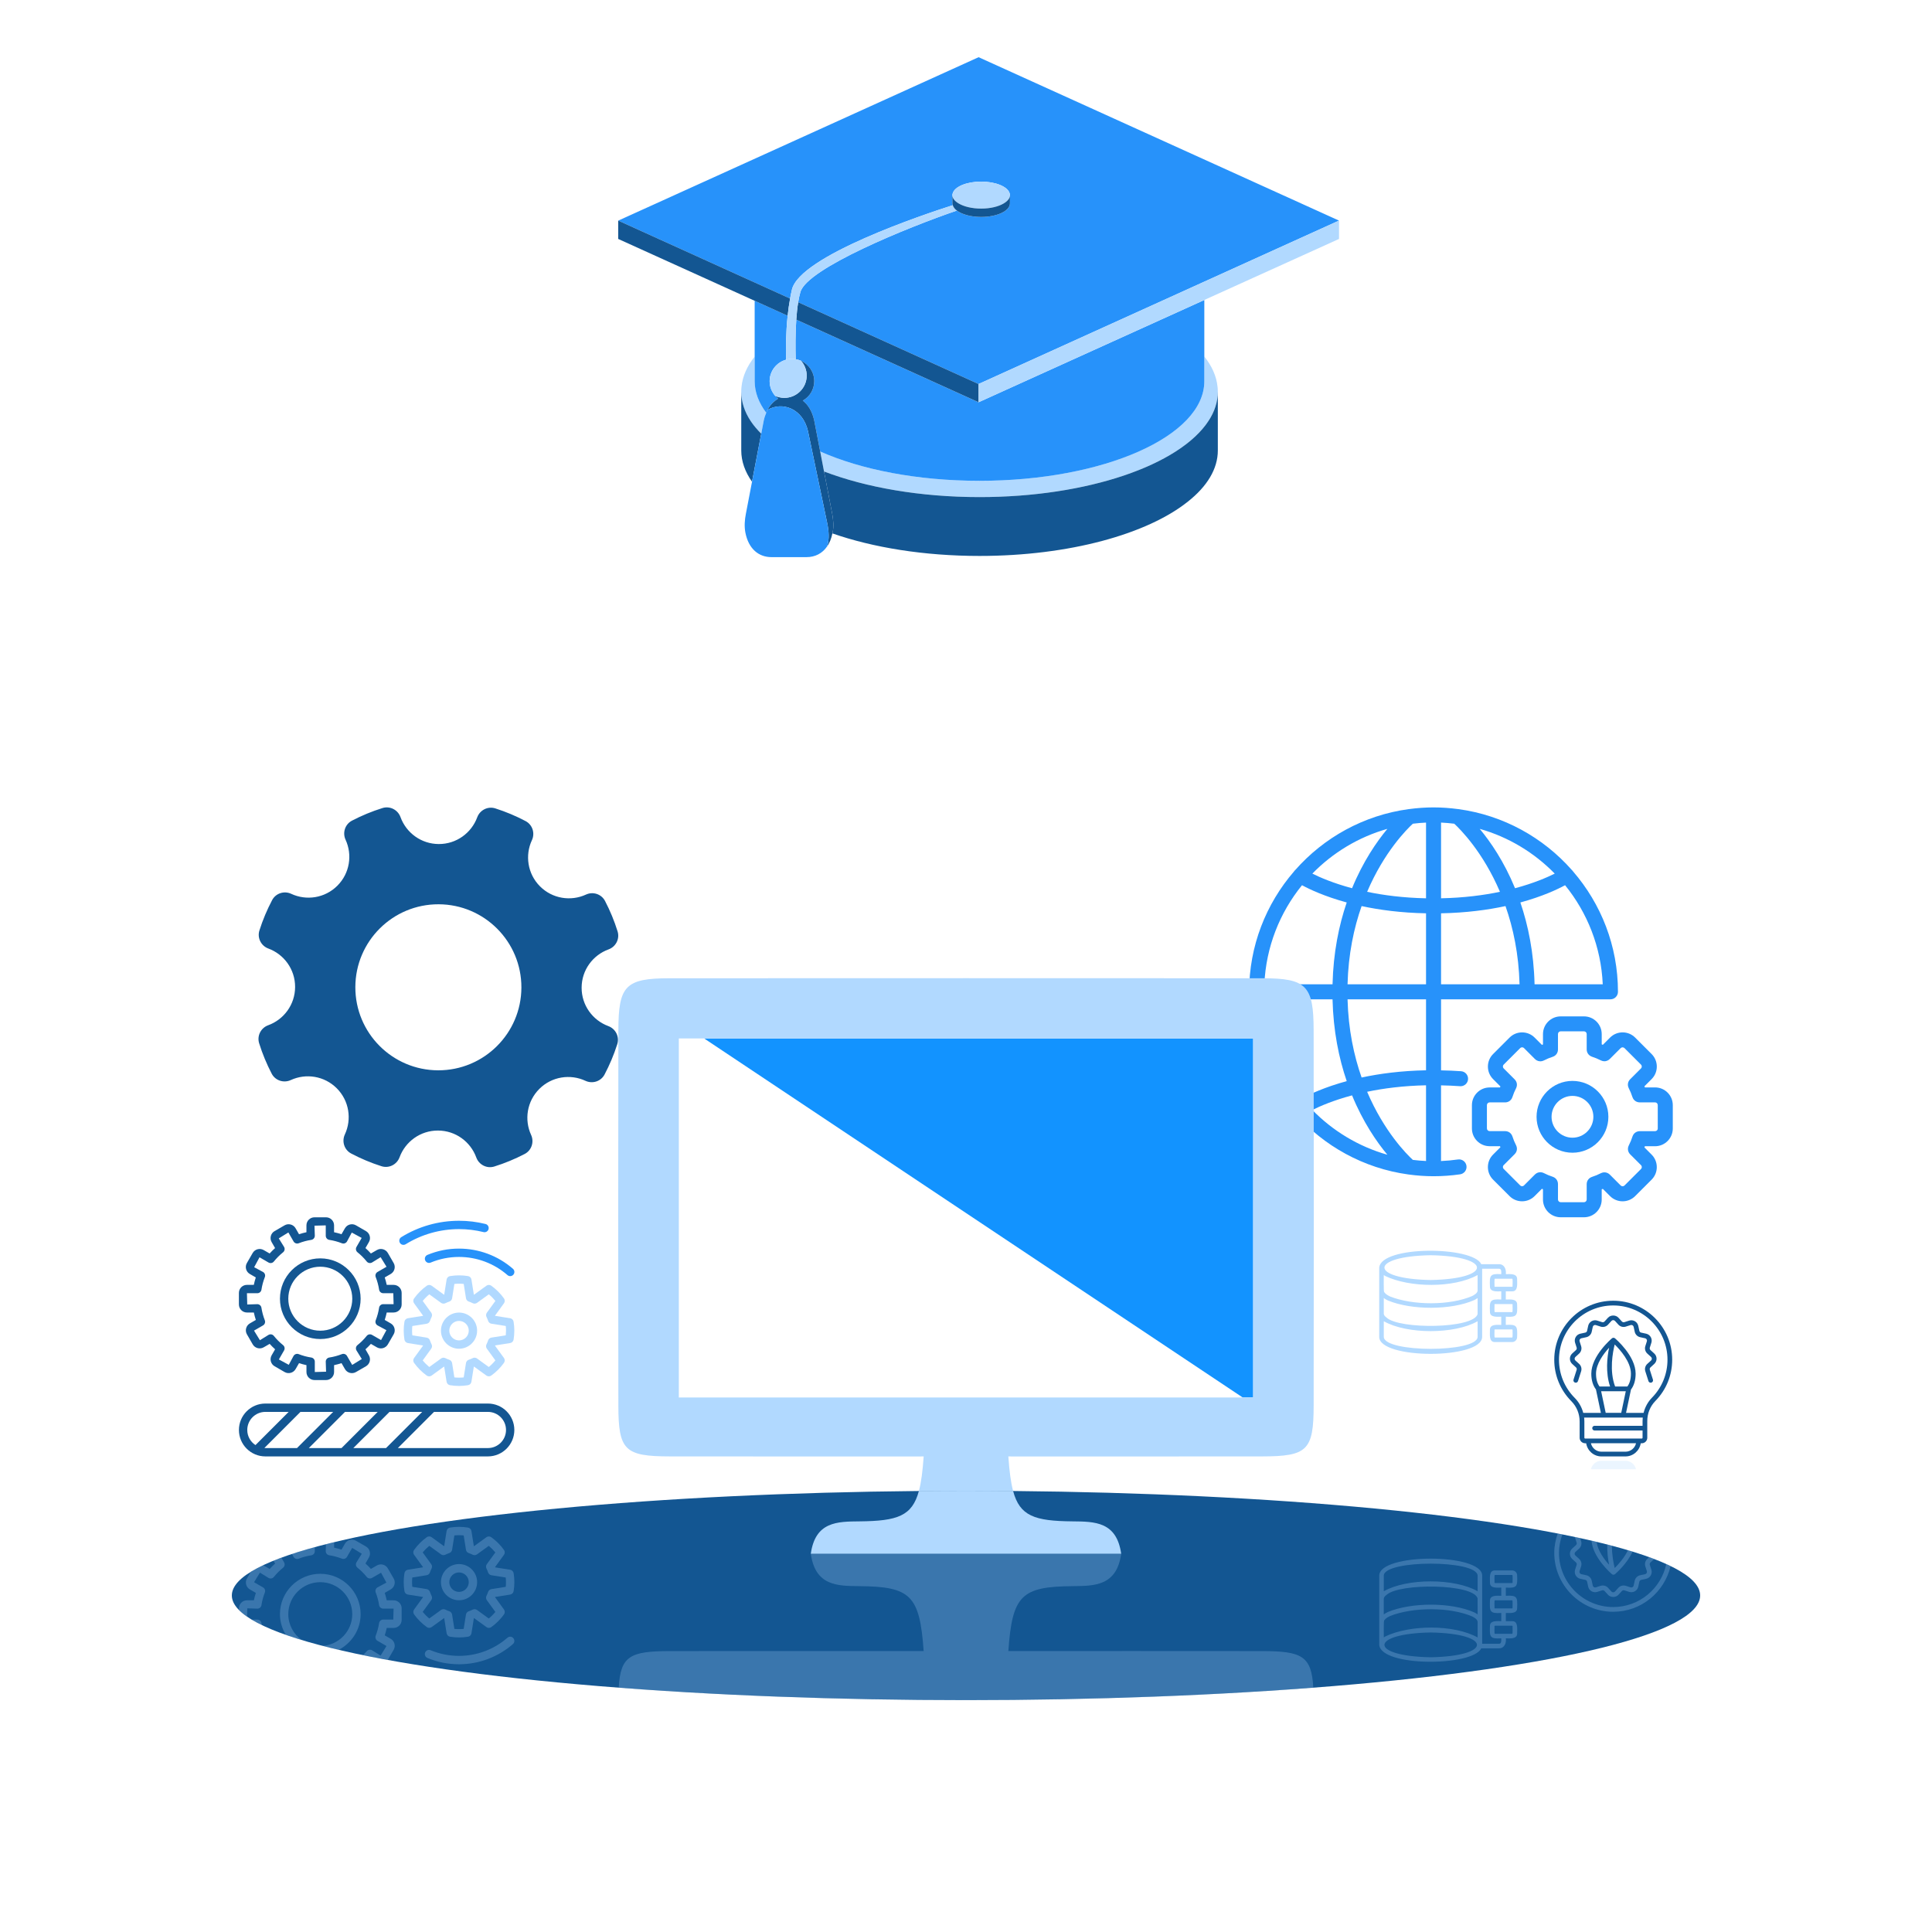 <?xml version="1.0" encoding="utf-8"?>
<!-- Generator: Adobe Illustrator 27.4.1, SVG Export Plug-In . SVG Version: 6.00 Build 0)  -->
<svg version="1.1" id="Work" xmlns="http://www.w3.org/2000/svg" xmlns:xlink="http://www.w3.org/1999/xlink" x="0px" y="0px"
	 viewBox="0 0 150 149.998" style="enable-background:new 0 0 150 149.998;" xml:space="preserve">
<style type="text/css">
	.st0{fill:#B1D9FF;}
	.st1{fill:#2792FA;}
	.st2{fill:#135692;}
	.st3{fill:none;}
	.st4{fill:#1293FF;}
	.st5{opacity:0.25;}
	.st6{opacity:0.25;fill:#B1D9FF;}
</style>
<path class="st0" d="M117.403,100.259c0.489,0.009,0.378-0.635,0.386-0.947
	c0.008-0.463-0.572-0.388-0.878-0.386c0.051-0.36-0.109-0.78-0.529-0.775
	c0-0-1.377-0-1.377-0c-0.656-1.41-7.772-1.457-7.923,0.266
	c0.001,1.598-0.001,3.784,0,5.383c0.015,1.75,7.977,1.751,7.992-0
	c-0.001-1.572,0.001-3.724,0-5.295h1.307c0.219-0.004,0.173,0.28,0.175,0.421
	c-0.894-0.058-0.909,0.119-0.878,0.947c-0.008,0.463,0.572,0.388,0.878,0.386
	v0.636c-0.894-0.058-0.909,0.119-0.878,0.947
	c-0.008,0.463,0.572,0.388,0.878,0.386v0.636
	c-0.306-0.001-0.887-0.077-0.878,0.386c0.01,0.312-0.104,0.956,0.386,0.947
	c-0,0,1.338,0,1.338,0c0.213,0,0.386-0.173,0.386-0.386
	c0.03-0.829,0.015-1.005-0.878-0.947v-0.636
	c0.894,0.058,0.909-0.119,0.878-0.947c0.008-0.463-0.572-0.388-0.878-0.386
	v-0.636H117.403z M107.554,99.071c1.902,0.912,5.308,0.949,7.167-0.078v1.217
	c-0.027,0.208-0.256,0.32-0.423,0.416c0.002-0.001,0.004-0.003,0.005-0.003
	c-0,0-0.001,0-0.001,0c0-0,0.001-0,0.001-0
	c-1.754,0.752-4.612,0.734-6.388,0.033c0.004,0.001,0.011,0.003,0.012,0.003
	h-0h0c-0.165-0.081-0.345-0.174-0.45-0.33
	c-0.076,0.013-0.029-1.285-0.041-1.336
	C107.475,99.019,107.513,99.046,107.554,99.071z M114.719,102.031
	c-0.337,1.146-6.086,1.183-7.063,0.27c-0.106-0.08-0.208-0.169-0.22-0.294
	v-1.226c0.104,0.075,0.212,0.136,0.333,0.193l-0,0
	c1.826,0.75,4.894,0.762,6.698-0.039c-0.002,0.002-0.004,0.003-0.005,0.003
	c0.1-0.051,0.177-0.098,0.26-0.157
	C114.719,100.809,114.726,102.005,114.719,102.031z M107.825,100.858l0.023-0.039
	c-0.008,0.015-0.035,0.071-0.043,0.085
	C107.806,100.902,107.825,100.86,107.825,100.858z M111.08,97.455
	c4.789,0.084,4.788,1.839-0,1.925
	C106.29,99.294,106.289,97.539,111.08,97.455z M114.722,103.799
	c-0.052,1.236-7.241,1.231-7.285-0c-0,0-0-1.219-0-1.219
	c1.793,1.023,5.491,1.024,7.285-0V103.799z M117.436,103.25
	c-0.014,0.019,0.035,0.624-0.033,0.593c-0-0-1.338-0-1.338-0
	c-0.069,0.033-0.018-0.577-0.033-0.593c0-0.018,0.015-0.033,0.033-0.033
	h1.338C117.421,103.217,117.436,103.232,117.436,103.25z M117.436,101.281
	c-0.014,0.019,0.035,0.624-0.033,0.593c-0,0-1.338,0-1.338,0
	c-0.069,0.033-0.018-0.577-0.033-0.593c0-0.018,0.015-0.033,0.033-0.033
	h1.338C117.421,101.248,117.436,101.263,117.436,101.281z M116.033,99.872
	c0.014-0.019-0.035-0.624,0.033-0.593c0,0,1.338,0,1.338,0
	c0.069-0.033,0.018,0.577,0.033,0.593c-0,0.018-0.015,0.033-0.033,0.033
	h-1.338C116.048,99.905,116.033,99.89,116.033,99.872z"/>
<g>
	<path class="st1" d="M111.883,84.267c0.497,0.01,0.991,0.029,1.472,0.065
		c0.015,0.001,0.03,0.002,0.044,0.002c0.302,0,0.558-0.233,0.58-0.539
		c0.024-0.321-0.217-0.601-0.537-0.625c-0.51-0.038-1.033-0.058-1.559-0.068
		v-5.515h13.152c0.322,0,0.583-0.261,0.583-0.583c0-3.569-1.316-6.835-3.484-9.345
		c-0.001-0.002-0.002-0.003-0.003-0.005c-0.027-0.041-0.06-0.076-0.095-0.108
		c-2.22-2.517-5.309-4.249-8.793-4.724c-0.014-0.002-0.028-0.004-0.043-0.005
		c-0.622-0.083-1.255-0.13-1.9-0.13c-0.644,0-1.277,0.047-1.899,0.13
		c-0.014,0.001-0.028,0.003-0.043,0.005c-3.483,0.475-6.57,2.205-8.791,4.721
		c-0.036,0.032-0.07,0.068-0.098,0.11c-0.002,0.003-0.003,0.006-0.005,0.009
		c-2.167,2.51-3.482,5.775-3.482,9.343c0,3.569,1.316,6.835,3.485,9.345
		c0.001,0.001,0.001,0.003,0.002,0.005c0.029,0.044,0.064,0.082,0.101,0.115
		c2.215,2.507,5.291,4.234,8.761,4.713c0.015,0.003,0.03,0.004,0.045,0.006
		c0.629,0.085,1.271,0.133,1.923,0.133c0.691,0,1.386-0.05,2.064-0.148
		c0.318-0.046,0.54-0.342,0.493-0.66c-0.046-0.319-0.345-0.54-0.66-0.493
		c-0.435,0.063-0.878,0.103-1.322,0.122c0.003-0.023,0.007-0.046,0.007-0.069
		V84.267z M109.692,90.053c-0.469-0.432-2.229-2.191-3.548-5.288
		c1.281-0.267,2.808-0.466,4.573-0.503v5.809c0,0.023,0.004,0.046,0.007,0.068
		C110.376,90.125,110.033,90.095,109.692,90.053z M110.717,83.097
		c-1.946,0.038-3.614,0.262-5.002,0.561c-0.595-1.692-1.029-3.715-1.092-6.072h6.094
		V83.097z M98.163,77.586h5.294c0.06,2.463,0.495,4.578,1.102,6.353
		c-1.718,0.468-2.879,1.018-3.471,1.339C99.366,83.157,98.291,80.493,98.163,77.586z
		 M101.088,68.728c0.592,0.321,1.753,0.871,3.471,1.339
		c-0.606,1.775-1.041,3.89-1.101,6.353h-5.294
		C98.291,73.513,99.366,70.849,101.088,68.728z M109.692,63.953
		c0.338-0.041,0.68-0.072,1.025-0.087v5.878
		c-1.765-0.037-3.292-0.236-4.573-0.503
		C107.463,66.143,109.224,64.385,109.692,63.953z M112.908,63.953
		c0.469,0.432,2.229,2.191,3.548,5.287c-1.281,0.267-2.808,0.467-4.573,0.503
		v-5.878C112.228,63.881,112.57,63.912,112.908,63.953z M110.717,70.909v5.511h-6.094
		c0.062-2.357,0.497-4.38,1.092-6.072
		C107.103,70.647,108.771,70.872,110.717,70.909z M111.883,70.909
		c1.946-0.038,3.615-0.262,5.003-0.561c0.595,1.692,1.029,3.715,1.092,6.072
		h-6.095V70.909z M124.437,76.42h-5.294c-0.06-2.463-0.495-4.578-1.102-6.353
		c1.718-0.468,2.879-1.018,3.471-1.339
		C123.234,70.849,124.309,73.513,124.437,76.42z M120.709,67.827
		c-0.598,0.299-1.631,0.747-3.082,1.135c-0.856-2.083-1.913-3.613-2.742-4.61
		C117.127,64.989,119.125,66.204,120.709,67.827z M107.715,64.352
		c-0.828,0.997-1.886,2.527-2.742,4.61c-1.451-0.389-2.484-0.836-3.082-1.135
		C103.475,66.203,105.474,64.988,107.715,64.352z M101.891,86.179
		c0.598-0.299,1.631-0.747,3.082-1.135c0.856,2.083,1.914,3.614,2.742,4.61
		C105.474,89.018,103.475,87.803,101.891,86.179z"/>
	<path class="st1" d="M122.086,83.921c-1.537,0-2.788,1.251-2.788,2.788
		c0,1.537,1.251,2.788,2.788,2.788c1.537,0,2.788-1.251,2.788-2.788
		C124.874,85.171,123.623,83.921,122.086,83.921z M122.086,88.331
		c-0.895,0-1.623-0.728-1.623-1.623c0-0.895,0.728-1.623,1.623-1.623
		c0.895,0,1.623,0.728,1.623,1.623C123.708,87.604,122.98,88.331,122.086,88.331z"/>
	<path class="st1" d="M128.501,84.427h-0.792c-0.012-0.03-0.024-0.059-0.036-0.088
		l0.558-0.558c0.26-0.26,0.403-0.605,0.403-0.973
		c0-0.367-0.143-0.713-0.403-0.973l-1.279-1.279c-0.537-0.537-1.41-0.536-1.946,0
		l-0.563,0.563c-0.029-0.012-0.057-0.024-0.086-0.035v-0.797
		c0-0.759-0.617-1.376-1.376-1.376h-1.808c-0.759,0-1.376,0.617-1.376,1.376v0.802
		c-0.027,0.011-0.054,0.023-0.082,0.035l-0.567-0.567
		c-0.26-0.26-0.606-0.403-0.973-0.403c-0.368,0-0.713,0.143-0.973,0.403
		l-1.279,1.279c-0.26,0.26-0.403,0.606-0.403,0.973
		c0,0.368,0.143,0.713,0.403,0.973l0.569,0.569
		c-0.011,0.026-0.022,0.052-0.033,0.078h-0.804c-0.759,0-1.376,0.617-1.376,1.376
		v1.81c0,0.759,0.617,1.376,1.376,1.376h0.804
		c0.011,0.027,0.022,0.053,0.033,0.079l-0.57,0.57
		c-0.26,0.26-0.403,0.605-0.403,0.973c0,0.368,0.143,0.713,0.403,0.973
		l1.279,1.279c0.26,0.26,0.605,0.403,0.973,0.403
		c0.367,0,0.713-0.143,0.973-0.403l0.567-0.567
		c0.027,0.012,0.054,0.024,0.082,0.035v0.8c0,0.759,0.617,1.376,1.376,1.376
		h1.808c0.759,0,1.376-0.617,1.376-1.376v-0.794
		c0.029-0.012,0.058-0.023,0.086-0.035l0.563,0.563
		c0.268,0.268,0.621,0.402,0.973,0.402c0.353,0,0.705-0.134,0.973-0.402
		l1.279-1.279c0.26-0.26,0.403-0.605,0.403-0.973
		c0-0.368-0.143-0.713-0.403-0.973l-0.559-0.559
		c0.013-0.03,0.026-0.06,0.038-0.09h0.79c0.759,0,1.376-0.617,1.376-1.376
		v-1.81C129.877,85.044,129.26,84.427,128.501,84.427z M128.711,87.613
		c0,0.116-0.094,0.21-0.21,0.21h-1.198c-0.01,0-0.019,0.002-0.028,0.003
		c-0.019,0.001-0.038,0.003-0.056,0.006c-0.02,0.003-0.04,0.007-0.06,0.012
		c-0.016,0.004-0.031,0.009-0.047,0.015c-0.021,0.007-0.041,0.015-0.06,0.024
		c-0.014,0.007-0.028,0.015-0.042,0.023c-0.018,0.011-0.036,0.022-0.053,0.034
		c-0.014,0.01-0.027,0.021-0.039,0.032c-0.015,0.013-0.029,0.027-0.042,0.041
		c-0.012,0.013-0.023,0.027-0.035,0.042c-0.012,0.016-0.023,0.031-0.033,0.048
		c-0.009,0.015-0.018,0.031-0.026,0.048c-0.009,0.018-0.017,0.037-0.024,0.057
		c-0.003,0.009-0.008,0.016-0.011,0.025c-0.073,0.233-0.171,0.47-0.292,0.706
		c-0.004,0.008-0.006,0.016-0.009,0.023c-0.009,0.019-0.016,0.037-0.022,0.057
		c-0.006,0.018-0.012,0.035-0.016,0.053c-0.004,0.018-0.007,0.037-0.01,0.055
		c-0.003,0.019-0.005,0.038-0.005,0.057c-0.001,0.018,0,0.036,0.001,0.055
		c0.001,0.019,0.002,0.037,0.005,0.056c0.003,0.019,0.007,0.037,0.012,0.055
		c0.005,0.018,0.009,0.035,0.015,0.052c0.007,0.018,0.014,0.035,0.023,0.053
		c0.008,0.017,0.016,0.034,0.026,0.05c0.009,0.016,0.02,0.03,0.031,0.045
		c0.012,0.017,0.025,0.033,0.039,0.048c0.006,0.006,0.01,0.013,0.016,0.019
		l0.846,0.846c0.054,0.054,0.062,0.116,0.062,0.149
		c0,0.033-0.008,0.095-0.062,0.149l-1.279,1.279
		c-0.082,0.082-0.216,0.082-0.298,0l-0.851-0.851
		c-0.006-0.006-0.013-0.01-0.02-0.016c-0.015-0.014-0.031-0.027-0.048-0.039
		c-0.015-0.011-0.03-0.022-0.046-0.031c-0.016-0.009-0.031-0.017-0.048-0.025
		c-0.018-0.009-0.037-0.017-0.056-0.024c-0.016-0.006-0.032-0.01-0.048-0.014
		c-0.02-0.005-0.04-0.01-0.06-0.013c-0.017-0.003-0.034-0.004-0.051-0.005
		c-0.02-0.001-0.04-0.002-0.059-0.001c-0.018,0.001-0.035,0.003-0.053,0.005
		c-0.02,0.003-0.04,0.006-0.059,0.01c-0.017,0.004-0.033,0.009-0.05,0.015
		c-0.02,0.007-0.04,0.014-0.059,0.023c-0.008,0.004-0.016,0.005-0.023,0.009
		c-0.221,0.114-0.458,0.213-0.704,0.292c-0.008,0.003-0.014,0.007-0.022,0.01
		c-0.02,0.007-0.039,0.016-0.058,0.025c-0.016,0.008-0.032,0.016-0.048,0.026
		c-0.016,0.01-0.031,0.021-0.046,0.032c-0.015,0.012-0.03,0.023-0.044,0.036
		c-0.013,0.012-0.026,0.026-0.038,0.04c-0.013,0.014-0.025,0.028-0.036,0.043
		c-0.011,0.015-0.021,0.032-0.031,0.048c-0.009,0.016-0.018,0.031-0.026,0.047
		c-0.008,0.018-0.015,0.036-0.021,0.054c-0.006,0.018-0.012,0.035-0.016,0.053
		c-0.004,0.018-0.007,0.036-0.01,0.054c-0.003,0.02-0.005,0.041-0.006,0.061
		c-0,0.008-0.002,0.016-0.002,0.024v1.2c0,0.116-0.094,0.211-0.211,0.211
		h-1.808c-0.116,0-0.211-0.095-0.211-0.211v-1.207
		c0-0.009-0.002-0.017-0.003-0.026c-0.001-0.021-0.003-0.041-0.006-0.062
		c-0.003-0.018-0.006-0.036-0.01-0.054c-0.005-0.018-0.01-0.036-0.017-0.054
		c-0.006-0.018-0.013-0.036-0.021-0.053c-0.008-0.017-0.017-0.032-0.026-0.048
		c-0.01-0.016-0.019-0.032-0.03-0.047c-0.011-0.015-0.024-0.03-0.036-0.044
		c-0.012-0.013-0.024-0.027-0.038-0.039c-0.014-0.013-0.029-0.025-0.044-0.037
		c-0.015-0.011-0.03-0.022-0.046-0.032c-0.015-0.009-0.031-0.018-0.048-0.026
		c-0.019-0.009-0.038-0.018-0.058-0.025c-0.008-0.003-0.015-0.007-0.023-0.01
		c-0.229-0.072-0.464-0.17-0.699-0.29c-0.007-0.004-0.015-0.005-0.022-0.009
		c-0.019-0.009-0.039-0.016-0.059-0.023c-0.017-0.006-0.034-0.011-0.051-0.015
		c-0.019-0.004-0.038-0.007-0.057-0.01c-0.019-0.002-0.037-0.005-0.055-0.005
		c-0.019-0.001-0.037,0-0.056,0.001c-0.018,0.001-0.036,0.002-0.054,0.005
		c-0.019,0.003-0.038,0.008-0.057,0.013c-0.017,0.004-0.034,0.009-0.051,0.015
		c-0.018,0.007-0.036,0.015-0.054,0.023c-0.017,0.008-0.033,0.016-0.049,0.026
		c-0.016,0.009-0.03,0.02-0.045,0.031c-0.017,0.012-0.033,0.025-0.048,0.039
		c-0.006,0.005-0.013,0.009-0.019,0.015l-0.854,0.855
		c-0.054,0.054-0.116,0.062-0.149,0.062c-0.033,0-0.095-0.008-0.149-0.062
		l-1.279-1.279c-0.054-0.054-0.062-0.116-0.062-0.149
		c0-0.033,0.008-0.095,0.062-0.149l0.857-0.857
		c0.006-0.006,0.01-0.013,0.015-0.019c0.014-0.016,0.027-0.032,0.04-0.049
		c0.011-0.015,0.021-0.029,0.031-0.045c0.01-0.016,0.018-0.033,0.026-0.05
		c0.008-0.017,0.016-0.034,0.023-0.052c0.006-0.017,0.011-0.035,0.016-0.053
		c0.005-0.018,0.009-0.036,0.012-0.055c0.003-0.019,0.004-0.038,0.005-0.057
		c0.001-0.018,0.002-0.036,0.001-0.054c-0.001-0.019-0.003-0.038-0.006-0.057
		c-0.002-0.019-0.005-0.037-0.01-0.055c-0.004-0.018-0.01-0.035-0.015-0.052
		c-0.007-0.02-0.014-0.039-0.023-0.058c-0.003-0.007-0.005-0.015-0.009-0.022
		c-0.116-0.225-0.213-0.46-0.288-0.697c-0.003-0.008-0.007-0.015-0.01-0.023
		c-0.007-0.02-0.015-0.038-0.025-0.057c-0.008-0.016-0.017-0.033-0.026-0.048
		c-0.01-0.016-0.021-0.032-0.033-0.047c-0.011-0.015-0.023-0.029-0.035-0.043
		c-0.013-0.014-0.027-0.027-0.041-0.04c-0.013-0.012-0.027-0.023-0.041-0.034
		c-0.016-0.012-0.033-0.022-0.05-0.032c-0.015-0.009-0.029-0.017-0.045-0.024
		c-0.018-0.009-0.037-0.016-0.056-0.022c-0.017-0.006-0.034-0.012-0.052-0.016
		c-0.018-0.004-0.036-0.008-0.055-0.011c-0.02-0.003-0.041-0.005-0.062-0.006
		c-0.008-0-0.016-0.003-0.025-0.003h-1.211c-0.116,0-0.211-0.094-0.211-0.21
		v-1.81c0-0.116,0.095-0.21,0.211-0.21h1.21c0,0,0.001,0,0.001,0
		c0.001,0,0.002-0,0.003-0c0.055-0,0.108-0.01,0.158-0.025
		c0.011-0.003,0.022-0.006,0.033-0.01c0.05-0.018,0.097-0.041,0.14-0.071
		c0.006-0.005,0.012-0.01,0.018-0.015c0.039-0.03,0.073-0.064,0.104-0.103
		c0.006-0.007,0.012-0.014,0.018-0.022c0.032-0.044,0.056-0.093,0.074-0.146
		c0.002-0.005,0.006-0.009,0.007-0.015c0.074-0.234,0.171-0.468,0.288-0.695
		c0.004-0.007,0.005-0.015,0.009-0.022c0.009-0.019,0.016-0.039,0.023-0.058
		c0.006-0.017,0.011-0.035,0.015-0.052c0.004-0.018,0.007-0.037,0.01-0.055
		c0.003-0.019,0.005-0.038,0.006-0.058c0.001-0.018-0-0.036-0.001-0.054
		c-0.001-0.019-0.002-0.038-0.005-0.057c-0.003-0.019-0.007-0.037-0.012-0.055
		c-0.005-0.018-0.009-0.035-0.016-0.053c-0.006-0.018-0.014-0.035-0.023-0.052
		c-0.008-0.017-0.017-0.034-0.026-0.05c-0.009-0.015-0.02-0.03-0.031-0.045
		c-0.012-0.017-0.025-0.033-0.04-0.049c-0.005-0.006-0.009-0.013-0.015-0.019
		l-0.857-0.857c-0.053-0.054-0.061-0.116-0.061-0.149
		c0-0.032,0.008-0.095,0.062-0.149l1.279-1.279
		c0.054-0.054,0.116-0.062,0.149-0.062c0.032,0,0.095,0.008,0.149,0.062
		l0.854,0.855c0.032,0.032,0.068,0.059,0.105,0.082
		c0.01,0.006,0.02,0.01,0.029,0.015c0.033,0.018,0.067,0.033,0.102,0.044
		c0.012,0.004,0.024,0.008,0.037,0.011c0.045,0.011,0.09,0.018,0.136,0.019
		c0.001,0,0.002,0,0.003,0c0.004,0,0.007-0.001,0.011-0.001
		c0.038-0.001,0.075-0.005,0.112-0.013c0.013-0.003,0.026-0.008,0.039-0.011
		c0.029-0.008,0.057-0.018,0.084-0.031c0.006-0.003,0.013-0.004,0.019-0.007
		c0.234-0.12,0.469-0.217,0.699-0.29c0.008-0.003,0.015-0.007,0.023-0.01
		c0.02-0.007,0.039-0.016,0.058-0.025c0.016-0.008,0.032-0.016,0.048-0.026
		c0.016-0.01,0.031-0.021,0.046-0.032c0.015-0.012,0.03-0.024,0.044-0.037
		c0.013-0.012,0.025-0.025,0.038-0.039c0.013-0.014,0.025-0.029,0.036-0.044
		c0.011-0.015,0.021-0.031,0.03-0.047c0.009-0.016,0.018-0.032,0.026-0.048
		c0.008-0.017,0.015-0.035,0.021-0.053c0.006-0.018,0.012-0.036,0.017-0.054
		c0.004-0.018,0.008-0.036,0.01-0.054c0.003-0.02,0.005-0.041,0.006-0.062
		c0-0.009,0.003-0.017,0.003-0.026v-1.209c0-0.116,0.094-0.21,0.211-0.21
		h1.808c0.116,0,0.211,0.094,0.211,0.21v1.203c0,0.008,0.002,0.015,0.002,0.023
		c0.001,0.022,0.003,0.043,0.006,0.064c0.003,0.017,0.005,0.035,0.01,0.051
		c0.005,0.019,0.011,0.037,0.017,0.056c0.006,0.018,0.013,0.035,0.02,0.051
		c0.008,0.017,0.017,0.033,0.027,0.049c0.009,0.016,0.019,0.031,0.029,0.046
		c0.011,0.016,0.024,0.03,0.037,0.045c0.012,0.013,0.024,0.026,0.037,0.039
		c0.014,0.013,0.029,0.025,0.045,0.037c0.015,0.011,0.029,0.022,0.045,0.032
		c0.016,0.01,0.032,0.018,0.049,0.027c0.018,0.009,0.037,0.017,0.056,0.025
		c0.008,0.003,0.014,0.007,0.022,0.01c0.246,0.08,0.484,0.178,0.705,0.292
		c0.006,0.003,0.013,0.004,0.02,0.007c0.028,0.013,0.056,0.023,0.084,0.031
		c0.013,0.004,0.026,0.009,0.039,0.012c0.037,0.008,0.075,0.013,0.113,0.013
		c0.003,0,0.007,0.001,0.01,0.001c0.001,0,0.002-0,0.003-0
		c0.046-0,0.091-0.007,0.136-0.018c0.013-0.003,0.025-0.007,0.037-0.011
		c0.035-0.011,0.069-0.026,0.102-0.043c0.01-0.005,0.02-0.01,0.03-0.016
		c0.037-0.023,0.073-0.05,0.105-0.082l0.851-0.85
		c0.082-0.082,0.216-0.082,0.298-0l1.279,1.279
		c0.054,0.054,0.062,0.116,0.062,0.149c0,0.033-0.008,0.095-0.062,0.149
		l-0.846,0.846c-0.006,0.006-0.01,0.013-0.016,0.019
		c-0.014,0.016-0.028,0.032-0.04,0.049c-0.011,0.015-0.021,0.029-0.03,0.044
		c-0.01,0.016-0.018,0.033-0.027,0.05c-0.008,0.017-0.016,0.034-0.022,0.052
		c-0.006,0.017-0.011,0.035-0.016,0.052c-0.005,0.018-0.009,0.037-0.012,0.055
		c-0.003,0.019-0.004,0.037-0.005,0.056c-0.001,0.018-0.002,0.036-0.001,0.055
		c0.001,0.019,0.003,0.038,0.005,0.056c0.003,0.019,0.006,0.038,0.01,0.056
		c0.004,0.017,0.009,0.034,0.015,0.051c0.007,0.02,0.014,0.04,0.023,0.059
		c0.004,0.007,0.005,0.015,0.009,0.023c0.115,0.223,0.213,0.46,0.292,0.706
		c0.001,0.005,0.005,0.008,0.007,0.013c0.018,0.053,0.043,0.102,0.075,0.147
		c0.005,0.007,0.011,0.013,0.017,0.021c0.031,0.039,0.066,0.074,0.105,0.104
		c0.006,0.004,0.011,0.01,0.017,0.014c0.043,0.03,0.09,0.053,0.141,0.071
		c0.011,0.004,0.021,0.007,0.032,0.01c0.051,0.015,0.103,0.025,0.159,0.025
		c0.001,0,0.002,0,0.002,0c0,0,0.001-0,0.001-0h1.198
		c0.116,0,0.21,0.094,0.21,0.21V87.613z"/>
</g>
<ellipse class="st2" cx="75" cy="123.871" rx="57" ry="8.127"/>
<g>
	<g>
		<polygon class="st3" points="52.704,80.623 52.704,108.499 74.267,108.499 75.733,108.499 
			96.48,108.499 54.666,80.623 		"/>
		<polygon class="st4" points="74.267,80.623 54.666,80.623 96.48,108.499 97.296,108.499 
			97.296,80.623 75.733,80.623 		"/>
		<path class="st0" d="M78.659,115.763c-0.184-0.685-0.292-1.559-0.372-2.685
			c6.578,0,13.143,0.006,19.708-0.003c3.5-0.005,3.991-0.471,3.997-3.934
			c0.016-9.719,0.015-19.437-0.001-29.156c-0.006-3.45-0.553-4.03-3.95-4.033
			c-7.436-0.008-38.645-0.008-46.081,0c-3.396,0.004-3.944,0.584-3.95,4.033
			c-0.017,9.719-0.017,19.437-0.001,29.156c0.006,3.463,0.497,3.929,3.997,3.934
			c6.565,0.009,13.13,0.003,19.708,0.003c-0.08,1.125-0.188,2-0.372,2.685
			C72.552,115.752,73.77,115.744,75,115.744S77.448,115.752,78.659,115.763z
			 M52.704,108.499V80.623h1.961h19.601h1.466h21.563v27.876h-0.816H75.733h-1.466
			H52.704z"/>
		<path class="st0" d="M78.659,115.763L78.659,115.763C77.448,115.752,76.23,115.744,75,115.744
			C76.23,115.744,77.448,115.752,78.659,115.763z"/>
		<path class="st0" d="M75,115.744c-1.23,0-2.448,0.008-3.659,0.018l0,0
			C72.552,115.752,73.77,115.744,75,115.744z"/>
		<path class="st0" d="M66.74,118.118c-1.749,0.015-3.435,0.021-3.79,2.516h24.099
			c-0.355-2.494-2.041-2.501-3.79-2.516c-2.939-0.025-4.081-0.415-4.601-2.355
			C77.448,115.752,76.23,115.744,75,115.744s-2.448,0.008-3.659,0.018
			C70.821,117.702,69.679,118.092,66.74,118.118z"/>
	</g>
	<g class="st5">
		<path class="st0" d="M64.939,131.869c-0.314-0.008-0.629-0.015-0.941-0.024
			C64.31,131.854,64.626,131.861,64.939,131.869z"/>
		<path class="st0" d="M79.34,131.972c-0.335,0.004-0.668,0.008-1.005,0.011
			C78.672,131.98,79.005,131.975,79.34,131.972z"/>
		<path class="st0" d="M71.664,131.983c-0.337-0.003-0.67-0.007-1.005-0.011
			C70.995,131.975,71.328,131.98,71.664,131.983z"/>
		<path class="st0" d="M86.002,131.845c-0.312,0.009-0.627,0.016-0.941,0.024
			C85.374,131.861,85.69,131.854,86.002,131.845z"/>
		<path class="st0" d="M82.757,131.921c-0.361,0.007-0.722,0.014-1.085,0.02
			C82.035,131.934,82.396,131.928,82.757,131.921z"/>
		<path class="st0" d="M89.137,131.745c-0.022,0.001-0.045,0.001-0.067,0.002
			C89.092,131.747,89.115,131.746,89.137,131.745z"/>
		<polygon class="st0" points="101.962,131.032 101.962,131.032 101.958,131.032 		"/>
		<path class="st0" d="M99.127,131.234c-0.215,0.014-0.432,0.028-0.648,0.042
			C98.695,131.262,98.912,131.248,99.127,131.234z"/>
		<path class="st0" d="M96.15,131.417c-0.254,0.015-0.508,0.029-0.765,0.043
			C95.641,131.446,95.895,131.432,96.15,131.417z"/>
		<path class="st0" d="M92.911,131.586c-0.198,0.009-0.393,0.019-0.591,0.029
			C92.518,131.605,92.713,131.595,92.911,131.586z"/>
		<path class="st0" d="M68.328,131.94c-0.363-0.006-0.724-0.013-1.085-0.02
			C67.604,131.928,67.965,131.934,68.328,131.94z"/>
		<path class="st0" d="M54.615,131.46c-0.256-0.014-0.51-0.029-0.765-0.043
			C54.105,131.432,54.359,131.446,54.615,131.46z"/>
		<path class="st0" d="M57.68,131.614c-0.199-0.009-0.393-0.019-0.591-0.029
			C57.287,131.595,57.482,131.605,57.68,131.614z"/>
		<polygon class="st0" points="48.038,131.032 48.042,131.032 48.038,131.032 		"/>
		<path class="st0" d="M60.93,131.748c-0.022-0.001-0.045-0.001-0.067-0.002
			C60.885,131.746,60.908,131.747,60.93,131.748z"/>
		<path class="st0" d="M51.521,131.276c-0.216-0.014-0.434-0.027-0.648-0.042
			C51.088,131.248,51.305,131.262,51.521,131.276z"/>
		<path class="st0" d="M97.995,128.191c-6.565-0.009-13.13-0.003-19.708-0.003
			c0.307-4.312,0.995-5.005,4.973-5.04c1.749-0.015,3.435-0.021,3.79-2.516
			H62.95c0.355,2.494,2.041,2.501,3.79,2.516
			c3.977,0.034,4.666,0.727,4.973,5.04c-6.578,0-13.143-0.006-19.708,0.003
			c-3.087,0.004-3.83,0.378-3.967,2.841c0.001,0,0.003,0,0.004,0
			c0.927,0.071,1.874,0.138,2.831,0.202c0.215,0.014,0.432,0.028,0.648,0.042
			c0.768,0.05,1.544,0.097,2.329,0.142c0.254,0.015,0.508,0.029,0.765,0.043
			c0.816,0.045,1.641,0.086,2.474,0.126c0.198,0.009,0.393,0.019,0.591,0.029
			c1.049,0.048,2.109,0.092,3.183,0.131c0.022,0.001,0.045,0.001,0.067,0.002
			c1.011,0.037,2.036,0.069,3.068,0.097c0.312,0.009,0.627,0.016,0.941,0.024
			c0.763,0.019,1.531,0.037,2.304,0.052c0.361,0.007,0.722,0.014,1.085,0.02
			c0.772,0.013,1.55,0.023,2.332,0.031c0.335,0.004,0.668,0.008,1.005,0.011
			c1.104,0.009,2.215,0.015,3.336,0.015s2.231-0.006,3.336-0.015
			c0.337-0.003,0.67-0.007,1.005-0.011c0.781-0.008,1.559-0.019,2.332-0.031
			c0.363-0.006,0.724-0.013,1.085-0.02c0.773-0.015,1.541-0.032,2.304-0.052
			c0.314-0.008,0.629-0.015,0.941-0.024c1.032-0.029,2.057-0.061,3.068-0.097
			c0.022-0.001,0.045-0.001,0.067-0.002c1.074-0.039,2.134-0.083,3.183-0.131
			c0.199-0.009,0.393-0.019,0.591-0.029c0.833-0.039,1.659-0.081,2.474-0.126
			c0.256-0.014,0.51-0.029,0.765-0.043c0.785-0.045,1.561-0.092,2.329-0.142
			c0.216-0.014,0.434-0.027,0.648-0.042c0.957-0.064,1.904-0.131,2.831-0.202
			c0.001-0,0.003-0,0.004-0
			C101.826,128.569,101.082,128.195,97.995,128.191z"/>
	</g>
</g>
<g>
	<path class="st2" d="M125.251,100.988c-2.525,0-4.579,2.054-4.579,4.579
		c0,1.214,0.471,2.358,1.326,3.221c0.416,0.42,0.645,0.98,0.645,1.578v1.262
		c0,0.236,0.192,0.427,0.427,0.427h0.08c0.089,0.577,0.584,1.021,1.186,1.021
		h1.865c0.601,0,1.096-0.444,1.186-1.021h0.08c0.236,0,0.427-0.192,0.427-0.427
		v-1.297c0-0.591,0.225-1.147,0.633-1.565c0.84-0.86,1.302-1.996,1.302-3.198
		C129.83,103.042,127.776,100.988,125.251,100.988z M126.202,112.709h-1.865
		c-0.399,0-0.734-0.281-0.818-0.655h3.501
		C126.936,112.429,126.601,112.709,126.202,112.709z M127.528,110.33v0.369h-3.724
		c-0.101,0-0.183,0.082-0.183,0.183s0.082,0.183,0.183,0.183h3.724v0.562
		c0,0.034-0.027,0.061-0.061,0.061h-4.396c-0.034,0-0.061-0.027-0.061-0.061v-1.262
		c0-0.103-0.008-0.205-0.019-0.306h4.551
		C127.533,110.149,127.528,110.239,127.528,110.33z M125.007,107.649h-0.818
		c-0.164-0.221-0.274-0.539-0.274-1c0-0.762,0.582-1.539,1.015-2.011
		C124.78,105.358,124.639,106.558,125.007,107.649z M126.226,108.016l-0.354,1.678
		h-1.206l-0.354-1.678H126.226z M125.365,104.385
		c0.408,0.4,1.259,1.343,1.259,2.264c0,0.461-0.111,0.779-0.276,1h-0.951
		C124.937,106.433,125.214,104.983,125.365,104.385z M128.265,108.509
		c-0.325,0.333-0.547,0.741-0.657,1.185h-1.362l0.382-1.809
		c0.234-0.308,0.362-0.725,0.362-1.235c0-1.376-1.538-2.688-1.603-2.743
		c-0.068-0.058-0.168-0.058-0.236,0c-0.065,0.055-1.603,1.367-1.603,2.743
		c0,0.506,0.127,0.919,0.36,1.225l0.384,1.819h-1.37
		c-0.115-0.437-0.339-0.838-0.663-1.164c-0.787-0.794-1.22-1.846-1.22-2.963
		c0-2.323,1.89-4.212,4.212-4.212c2.323,0,4.212,1.889,4.212,4.212
		C129.463,106.672,129.038,107.717,128.265,108.509z"/>
	<path class="st2" d="M128.435,105.897c0.114-0.104,0.18-0.252,0.18-0.407
		c-0-0.154-0.066-0.302-0.18-0.406l-0.292-0.266
		c-0.053-0.048-0.073-0.123-0.051-0.191l0.12-0.376
		c0.047-0.147,0.029-0.308-0.048-0.442c-0.077-0.134-0.208-0.229-0.359-0.262
		l-0.386-0.084c-0.07-0.015-0.125-0.071-0.14-0.14l-0.084-0.385
		c-0.033-0.151-0.129-0.282-0.262-0.359c-0.134-0.077-0.295-0.094-0.442-0.048
		l-0.376,0.12c-0.068,0.021-0.143,0.001-0.192-0.051l-0.266-0.292
		c-0.208-0.228-0.605-0.228-0.813,0l-0.266,0.291
		c-0.048,0.053-0.123,0.073-0.192,0.052l-0.376-0.12
		c-0.147-0.046-0.308-0.029-0.442,0.048c-0.134,0.077-0.229,0.208-0.262,0.359
		l-0.084,0.385c-0.015,0.07-0.07,0.125-0.14,0.14l-0.385,0.084
		c-0.151,0.033-0.282,0.128-0.359,0.262c-0.077,0.134-0.095,0.295-0.048,0.442
		l0.12,0.376c0.022,0.068,0.002,0.143-0.051,0.191l-0.292,0.266
		c-0.114,0.104-0.18,0.252-0.18,0.406c-0,0.154,0.065,0.303,0.18,0.407
		l0.292,0.266c0.053,0.048,0.073,0.123,0.051,0.192l-0.242,0.76
		c-0.031,0.096,0.023,0.199,0.119,0.23c0.097,0.03,0.199-0.023,0.23-0.119
		l0.242-0.759c0.065-0.204,0.005-0.429-0.154-0.574l-0.292-0.265
		c-0.039-0.036-0.06-0.084-0.06-0.136c0-0.052,0.021-0.101,0.06-0.136
		l0.292-0.266c0.158-0.144,0.219-0.369,0.154-0.574l-0.12-0.376
		c-0.016-0.05-0.01-0.103,0.016-0.148c0.026-0.045,0.069-0.076,0.12-0.088
		l0.385-0.084c0.209-0.046,0.374-0.21,0.42-0.42l0.084-0.385
		c0.011-0.051,0.042-0.094,0.088-0.12c0.045-0.026,0.098-0.032,0.148-0.016
		l0.376,0.12c0.204,0.065,0.429,0.005,0.573-0.154l0.266-0.292
		c0.07-0.077,0.201-0.077,0.271,0l0.266,0.292
		c0.144,0.158,0.369,0.218,0.573,0.153l0.376-0.12
		c0.05-0.016,0.102-0.01,0.148,0.016c0.045,0.026,0.076,0.069,0.088,0.12
		l0.084,0.385c0.046,0.21,0.211,0.374,0.42,0.42l0.386,0.084
		c0.051,0.011,0.093,0.042,0.12,0.088c0.026,0.045,0.032,0.098,0.016,0.148
		l-0.12,0.376c-0.065,0.204-0.005,0.429,0.154,0.574l0.292,0.266
		c0.039,0.035,0.06,0.084,0.06,0.136c0,0.052-0.021,0.101-0.06,0.136
		l-0.292,0.266c-0.158,0.144-0.219,0.369-0.154,0.574l0.242,0.759
		c0.025,0.078,0.097,0.128,0.175,0.128c0.018,0,0.037-0.003,0.056-0.009
		c0.096-0.031,0.15-0.134,0.119-0.23l-0.242-0.76
		c-0.022-0.068-0.002-0.143,0.051-0.192L128.435,105.897z"/>
</g>
<path class="st6" d="M117.79,122.314c0-0.213-0.173-0.386-0.386-0.386h-1.338
	c-0.49-0.009-0.377,0.635-0.386,0.947c-0.008,0.464,0.573,0.387,0.878,0.386
	v0.636c-0.306-0.002-0.887-0.077-0.878,0.386
	c-0.03,0.828-0.015,1.005,0.878,0.947v0.636
	c-0.306-0.002-0.887-0.076-0.878,0.386c-0.03,0.828-0.016,1.005,0.878,0.947
	c-0.002,0.141,0.044,0.425-0.175,0.421h-1.307c0.001-1.571-0.001-3.723,0-5.295
	c-0.015-1.751-7.978-1.75-7.992-0c-0.001,1.598,0.001,3.784-0,5.383
	c0.151,1.723,7.267,1.677,7.923,0.266c0,0,1.377,0,1.377-0
	c0.42,0.005,0.58-0.415,0.529-0.775c0.306,0.002,0.887,0.077,0.878-0.386
	c-0.008-0.312,0.103-0.956-0.386-0.947h-0.492v-0.636
	c0.306,0.002,0.887,0.076,0.878-0.386c0.03-0.828,0.016-1.005-0.878-0.947
	v-0.636C117.805,123.318,117.82,123.142,117.79,122.314z M107.437,122.326
	c0.044-1.231,7.233-1.236,7.285-0v1.219
	c-1.794-1.024-5.491-1.023-7.285-0
	C107.437,123.545,107.437,122.325,107.437,122.326z M111.08,128.67
	c-4.792-0.084-4.79-1.839-0-1.925
	C115.868,126.83,115.87,128.585,111.08,128.67z M114.722,127.131
	c-1.86-1.027-5.265-0.99-7.167-0.078c-0.042,0.025-0.079,0.052-0.117,0.078
	c0.012-0.051-0.035-1.349,0.041-1.336c0.106-0.156,0.285-0.249,0.45-0.33
	h-0c-0.002-0.001-0.009,0.002-0.012,0.003
	c1.775-0.701,4.633-0.718,6.388,0.033c0,0-0.001-0-0.001-0
	c0,0,0.001,0,0.001,0c-0-0-0.002-0.001-0.005-0.003
	c0.167,0.096,0.396,0.208,0.423,0.416V127.131z M107.805,125.221
	c0.007,0.014,0.035,0.07,0.043,0.085l-0.023-0.039
	C107.825,125.265,107.806,125.223,107.805,125.221z M114.722,125.342
	c-0.082-0.059-0.16-0.106-0.26-0.157c0,0,0.003,0.002,0.005,0.003
	c-1.804-0.802-4.872-0.79-6.698-0.039l0,0
	c-0.121,0.057-0.229,0.118-0.333,0.193v-1.226
	c0.012-0.125,0.114-0.213,0.22-0.294c0.977-0.914,6.726-0.876,7.063,0.27
	C114.726,124.119,114.719,125.315,114.722,125.342z M117.403,126.22
	c0.018,0,0.033,0.015,0.033,0.033c-0.015,0.016,0.036,0.626-0.033,0.594h-1.338
	c-0.068,0.03-0.019-0.575-0.033-0.594c0-0.018,0.015-0.033,0.033-0.033H117.403z
	 M117.403,124.25c0.068-0.03,0.019,0.575,0.033,0.594
	c0,0.018-0.015,0.033-0.033,0.033h-1.338c-0.018,0-0.033-0.015-0.033-0.033
	c0.015-0.016-0.036-0.626,0.033-0.594
	C116.066,124.25,117.403,124.25,117.403,124.25z M116.066,122.907
	c-0.018,0-0.033-0.015-0.033-0.033c0.015-0.016-0.036-0.626,0.033-0.593
	c0,0,1.338,0,1.338,0c0.068-0.03,0.019,0.575,0.033,0.593
	c0,0.018-0.015,0.033-0.033,0.033H116.066z"/>
<g class="st5">
	<path class="st0" d="M124.337,113.415h1.865c0.399,0,0.734,0.281,0.818,0.655h-3.501
		C123.603,113.696,123.937,113.415,124.337,113.415z"/>
	<path class="st0" d="M125.251,125.137c2.17,0,3.982-1.521,4.452-3.549
		c-0.11-0.054-0.214-0.108-0.332-0.161c-0.402,1.907-2.095,3.344-4.12,3.344
		c-2.323,0-4.212-1.889-4.212-4.212c0-0.495,0.098-0.972,0.261-1.425
		c-0.121-0.024-0.237-0.048-0.359-0.072c-0.165,0.477-0.268,0.977-0.268,1.497
		C120.672,123.083,122.726,125.137,125.251,125.137z"/>
	<path class="st0" d="M125.151,122.218c0.068,0.058,0.168,0.058,0.236,0
		c0.049-0.041,0.932-0.795,1.366-1.752c-0.121-0.037-0.232-0.075-0.356-0.112
		c-0.281,0.594-0.755,1.116-1.032,1.386c-0.089-0.354-0.22-1.009-0.218-1.735
		c-0.116-0.031-0.243-0.06-0.361-0.09c-0.011,0.605,0.06,1.167,0.144,1.572
		c-0.388-0.424-0.875-1.094-0.975-1.778c-0.128-0.031-0.257-0.061-0.388-0.092
		C123.666,120.939,125.088,122.165,125.151,122.218z"/>
	<path class="st0" d="M122.359,119.961l-0.292,0.266c-0.114,0.104-0.18,0.253-0.18,0.407
		c0,0.154,0.066,0.302,0.18,0.406l0.292,0.266
		c0.053,0.048,0.073,0.123,0.051,0.191l-0.12,0.376
		c-0.047,0.147-0.029,0.308,0.048,0.442c0.077,0.134,0.208,0.229,0.359,0.262
		l0.385,0.084c0.07,0.015,0.125,0.071,0.14,0.14l0.084,0.385
		c0.033,0.151,0.129,0.282,0.262,0.359c0.134,0.077,0.295,0.094,0.442,0.048
		l0.376-0.12c0.068-0.021,0.143-0.002,0.192,0.052l0.266,0.291
		c0.208,0.228,0.605,0.228,0.813,0l0.266-0.292
		c0.048-0.053,0.124-0.073,0.192-0.051l0.376,0.12
		c0.147,0.046,0.308,0.029,0.442-0.048c0.134-0.077,0.229-0.208,0.262-0.359
		l0.084-0.385c0.015-0.07,0.07-0.125,0.14-0.14l0.386-0.084
		c0.151-0.033,0.281-0.128,0.359-0.262c0.077-0.133,0.095-0.295,0.048-0.442
		l-0.12-0.376c-0.022-0.068-0.002-0.143,0.051-0.191l0.292-0.266
		c0-0,0.001-0.001,0.001-0.002c-0.123-0.047-0.259-0.094-0.389-0.141
		l-0.151,0.137c-0.158,0.144-0.219,0.369-0.154,0.573l0.12,0.376
		c0.016,0.05,0.01,0.103-0.016,0.148c-0.026,0.045-0.069,0.076-0.12,0.088
		l-0.386,0.084c-0.209,0.046-0.374,0.21-0.42,0.42l-0.084,0.385
		c-0.011,0.051-0.042,0.094-0.088,0.12c-0.046,0.026-0.098,0.032-0.148,0.016
		l-0.376-0.12c-0.204-0.064-0.429-0.005-0.573,0.153l-0.266,0.292
		c-0.071,0.077-0.201,0.077-0.272,0l-0.266-0.292
		c-0.144-0.159-0.369-0.218-0.573-0.154l-0.376,0.12
		c-0.05,0.016-0.102,0.01-0.148-0.016c-0.045-0.026-0.076-0.069-0.088-0.12
		l-0.084-0.385c-0.046-0.21-0.211-0.374-0.42-0.42l-0.385-0.084
		c-0.051-0.011-0.094-0.042-0.12-0.088c-0.026-0.045-0.032-0.098-0.016-0.148
		l0.12-0.376c0.065-0.204,0.005-0.429-0.154-0.573l-0.292-0.266
		c-0.039-0.035-0.06-0.084-0.06-0.136c0-0.052,0.021-0.101,0.06-0.136
		l0.292-0.265c0.158-0.144,0.219-0.369,0.154-0.574l-0.076-0.238
		c-0.14-0.03-0.271-0.062-0.414-0.092l0.141,0.442
		C122.432,119.838,122.412,119.913,122.359,119.961z"/>
</g>
<g>
	<path class="st2" d="M37.882,108.971H20.602c-1.131,0-2.052,0.92-2.052,2.052
		c0,1.132,0.92,2.052,2.052,2.052h17.279c1.132,0,2.052-0.921,2.052-2.052
		C39.933,109.891,39.013,108.971,37.882,108.971z M19.198,111.023
		c0-0.774,0.63-1.404,1.404-1.404h1.81l-2.577,2.577
		C19.452,111.945,19.198,111.514,19.198,111.023z M20.602,112.427
		c-0.025,0-0.049-0.006-0.074-0.007l2.8-2.801h2.54l-2.808,2.808H20.602z
		 M23.977,112.427l2.808-2.808h2.54l-2.808,2.808H23.977z M27.433,112.427
		l2.808-2.808h2.54l-2.808,2.808H27.433z M37.882,112.427h-6.992l2.808-2.808h4.185
		c0.774,0,1.404,0.63,1.404,1.404S38.656,112.427,37.882,112.427z"/>
	<path class="st2" d="M19.174,101.903h0.535c0.04,0.194,0.092,0.387,0.155,0.577
		l-0.463,0.267c-0.144,0.084-0.248,0.218-0.291,0.379
		c-0.043,0.161-0.021,0.329,0.062,0.473l0.449,0.778
		c0.172,0.298,0.555,0.4,0.852,0.228l0.464-0.268
		c0.133,0.148,0.273,0.289,0.422,0.422l-0.268,0.464
		c-0.084,0.144-0.106,0.312-0.063,0.473c0.043,0.161,0.146,0.296,0.291,0.379
		l0.778,0.45c0.297,0.171,0.68,0.07,0.852-0.228l0.268-0.463
		c0.19,0.063,0.383,0.114,0.576,0.155v0.535c0,0.344,0.28,0.623,0.623,0.623
		h0.899c0.344,0,0.623-0.279,0.623-0.623v-0.535
		c0.194-0.04,0.386-0.092,0.577-0.155l0.268,0.464
		c0.172,0.298,0.554,0.4,0.852,0.228l0.778-0.449
		c0.144-0.083,0.248-0.218,0.291-0.379c0.043-0.161,0.021-0.329-0.062-0.473
		l-0.268-0.465c0.148-0.133,0.289-0.274,0.422-0.422l0.465,0.268
		c0.144,0.084,0.313,0.106,0.473,0.063c0.161-0.044,0.295-0.147,0.379-0.291
		l0.449-0.779c0.084-0.144,0.106-0.312,0.063-0.473
		c-0.043-0.161-0.146-0.295-0.291-0.379l-0.464-0.268
		c0.063-0.19,0.115-0.382,0.155-0.577h0.535c0.344,0,0.624-0.279,0.624-0.623
		v-0.899c0-0.344-0.28-0.623-0.624-0.623H30.025
		c-0.04-0.194-0.092-0.387-0.155-0.577l0.464-0.268
		c0.144-0.084,0.248-0.218,0.291-0.379c0.043-0.161,0.021-0.329-0.063-0.473
		l-0.449-0.779c-0.083-0.144-0.218-0.247-0.379-0.29
		c-0.16-0.044-0.329-0.021-0.473,0.062l-0.465,0.268
		c-0.133-0.148-0.273-0.289-0.422-0.422l0.268-0.465
		c0.084-0.144,0.106-0.312,0.062-0.473c-0.043-0.161-0.146-0.295-0.291-0.379
		l-0.779-0.45c-0.297-0.171-0.679-0.069-0.852,0.229l-0.268,0.464
		c-0.19-0.063-0.383-0.115-0.577-0.155v-0.535c0-0.344-0.28-0.624-0.623-0.624
		h-0.899c-0.344,0-0.623,0.28-0.623,0.624v0.535
		c-0.194,0.04-0.386,0.092-0.576,0.155l-0.268-0.464
		c-0.172-0.298-0.555-0.4-0.852-0.228l-0.778,0.45
		c-0.145,0.083-0.248,0.218-0.291,0.379c-0.043,0.161-0.021,0.329,0.062,0.473
		l0.268,0.465c-0.149,0.133-0.289,0.273-0.422,0.421l-0.465-0.268
		c-0.297-0.171-0.68-0.069-0.852,0.228l-0.449,0.779
		c-0.084,0.144-0.106,0.312-0.063,0.473c0.043,0.161,0.146,0.295,0.291,0.379
		l0.464,0.268c-0.063,0.19-0.114,0.382-0.155,0.577h-0.535
		c-0.344,0-0.623,0.279-0.623,0.623v0.899
		C18.55,101.624,18.83,101.903,19.174,101.903z M19.979,100.405
		c0.16,0,0.296-0.117,0.32-0.275c0.05-0.33,0.139-0.658,0.263-0.976
		c0.058-0.149-0.001-0.319-0.14-0.398l-0.689-0.37l0.416-0.769l0.699,0.404
		c0.138,0.08,0.315,0.047,0.415-0.078c0.211-0.263,0.451-0.503,0.715-0.715
		c0.125-0.101,0.158-0.276,0.078-0.415l-0.412-0.666l0.745-0.459l0.403,0.698
		c0.08,0.138,0.25,0.197,0.398,0.14c0.318-0.124,0.647-0.212,0.977-0.262
		c0.158-0.024,0.275-0.161,0.275-0.321l-0.025-0.781l0.875-0.024v0.805
		c0,0.16,0.117,0.296,0.275,0.321c0.33,0.05,0.659,0.138,0.977,0.262
		c0.148,0.058,0.318-0.001,0.398-0.14l0.37-0.69l0.769,0.416l-0.404,0.699
		c-0.08,0.138-0.047,0.314,0.078,0.415c0.264,0.212,0.504,0.452,0.715,0.715
		c0.1,0.125,0.276,0.158,0.415,0.078l0.666-0.413l0.458,0.745l-0.698,0.403
		c-0.139,0.08-0.198,0.249-0.14,0.399c0.124,0.317,0.212,0.645,0.262,0.976
		c0.024,0.158,0.16,0.275,0.32,0.275h0.782l0.024,0.85h-0.806
		c-0.16,0-0.296,0.117-0.32,0.275c-0.05,0.331-0.139,0.66-0.262,0.976
		c-0.058,0.149,0.001,0.319,0.14,0.399l0.689,0.37l-0.416,0.77l-0.699-0.403
		c-0.139-0.08-0.314-0.047-0.415,0.077c-0.211,0.264-0.452,0.504-0.715,0.715
		c-0.125,0.1-0.158,0.276-0.078,0.415l0.412,0.666l-0.745,0.458l-0.403-0.698
		c-0.08-0.139-0.25-0.198-0.398-0.14c-0.318,0.124-0.647,0.212-0.977,0.263
		c-0.159,0.024-0.275,0.16-0.275,0.32l0.025,0.781l-0.875,0.025v-0.806
		c0-0.16-0.117-0.296-0.275-0.32c-0.33-0.05-0.659-0.138-0.977-0.263
		c-0.038-0.015-0.078-0.022-0.118-0.022c-0.113,0-0.221,0.059-0.281,0.162
		l-0.37,0.689l-0.769-0.416l0.403-0.699c0.08-0.139,0.047-0.315-0.078-0.415
		c-0.263-0.211-0.504-0.452-0.715-0.715c-0.1-0.125-0.276-0.158-0.415-0.077
		l-0.666,0.412l-0.458-0.745l0.698-0.403c0.139-0.08,0.198-0.249,0.14-0.399
		c-0.124-0.318-0.212-0.647-0.263-0.976c-0.024-0.158-0.16-0.275-0.32-0.275
		l-0.781,0.025l-0.024-0.875H19.979z"/>
	<path class="st2" d="M24.867,103.963c1.727,0,3.132-1.405,3.132-3.132
		c0-1.726-1.405-3.132-3.132-3.132c-1.727,0-3.132,1.405-3.132,3.132
		C21.735,102.558,23.14,103.963,24.867,103.963z M24.867,98.347
		c1.369,0,2.484,1.114,2.484,2.484c0,1.37-1.114,2.484-2.484,2.484
		c-1.37,0-2.484-1.115-2.484-2.484C22.383,99.461,23.497,98.347,24.867,98.347z"/>
	<path class="st0" d="M39.608,102.347l-1.165-0.185c-0.003-0.007-0.006-0.013-0.009-0.02
		l0.693-0.955c0.082-0.112,0.082-0.265,0.001-0.379
		c-0.272-0.379-0.603-0.711-0.984-0.986c-0.114-0.082-0.267-0.082-0.379,0.001
		l-0.955,0.693c-0.007-0.003-0.014-0.006-0.021-0.009l-0.186-1.165
		c-0.022-0.137-0.129-0.246-0.267-0.268c-0.45-0.074-0.93-0.076-1.394,0.001
		c-0.137,0.023-0.245,0.131-0.267,0.268l-0.186,1.166
		c-0.007,0.003-0.014,0.005-0.02,0.008l-0.955-0.693
		c-0.114-0.082-0.267-0.082-0.38,0c-0.382,0.275-0.713,0.607-0.985,0.986
		c-0.081,0.113-0.081,0.266,0.002,0.379l0.692,0.953
		c-0.003,0.007-0.005,0.013-0.008,0.02l-1.165,0.185
		c-0.137,0.022-0.246,0.129-0.269,0.267c-0.038,0.229-0.057,0.463-0.057,0.697
		c0,0.235,0.02,0.469,0.057,0.698c0.023,0.137,0.131,0.245,0.269,0.267
		l1.164,0.185c0.003,0.007,0.005,0.014,0.008,0.02l-0.693,0.954
		c-0.082,0.113-0.082,0.266-0.001,0.379c0.272,0.379,0.603,0.711,0.984,0.986
		c0.113,0.081,0.267,0.082,0.38-0.001l0.955-0.693
		c0.007,0.003,0.014,0.006,0.021,0.009l0.186,1.165
		c0.022,0.137,0.13,0.246,0.267,0.268c0.227,0.037,0.461,0.057,0.697,0.057
		c0.233,0,0.467-0.02,0.697-0.058c0.137-0.023,0.245-0.131,0.266-0.268
		l0.186-1.166c0.007-0.003,0.014-0.005,0.02-0.008l0.956,0.693
		c0.113,0.082,0.266,0.082,0.379,0c0.382-0.275,0.714-0.607,0.985-0.986
		c0.081-0.114,0.081-0.266-0.001-0.379l-0.693-0.953
		c0.003-0.007,0.006-0.014,0.009-0.021l1.165-0.185
		c0.137-0.022,0.245-0.129,0.268-0.267c0.038-0.229,0.057-0.463,0.057-0.698
		c0-0.234-0.019-0.469-0.058-0.697C39.853,102.477,39.745,102.369,39.608,102.347z
		 M39.267,103.674l-1.113,0.177c-0.12,0.019-0.219,0.104-0.257,0.219
		c-0.034,0.104-0.076,0.204-0.125,0.302c-0.055,0.108-0.045,0.238,0.027,0.337
		l0.662,0.912c-0.152,0.187-0.323,0.358-0.512,0.513l-0.913-0.662
		c-0.098-0.07-0.226-0.081-0.333-0.028c-0.099,0.048-0.201,0.093-0.306,0.127
		c-0.115,0.038-0.199,0.137-0.218,0.257l-0.177,1.114
		c-0.242,0.024-0.487,0.024-0.724,0l-0.177-1.113
		c-0.019-0.119-0.103-0.218-0.217-0.256c-0.104-0.035-0.205-0.076-0.302-0.126
		c-0.109-0.055-0.239-0.046-0.338,0.026l-0.913,0.662
		c-0.188-0.154-0.359-0.325-0.512-0.512l0.662-0.913
		c0.071-0.098,0.081-0.228,0.027-0.336c-0.049-0.097-0.091-0.198-0.126-0.302
		c-0.038-0.115-0.137-0.2-0.257-0.219l-1.113-0.177
		c-0.012-0.12-0.018-0.241-0.018-0.362c0-0.121,0.006-0.242,0.018-0.362
		l1.114-0.177c0.12-0.019,0.219-0.104,0.257-0.219
		c0.034-0.104,0.077-0.205,0.126-0.303c0.054-0.108,0.044-0.238-0.027-0.336
		l-0.662-0.912c0.152-0.187,0.324-0.359,0.512-0.513l0.913,0.662
		c0.098,0.07,0.226,0.081,0.333,0.028c0.099-0.048,0.201-0.092,0.306-0.127
		c0.115-0.038,0.199-0.137,0.218-0.257l0.177-1.114
		c0.241-0.024,0.486-0.024,0.724-0l0.177,1.113
		c0.019,0.119,0.102,0.218,0.217,0.256c0.104,0.035,0.205,0.076,0.302,0.126
		c0.109,0.055,0.239,0.045,0.339-0.026l0.913-0.662
		c0.188,0.154,0.359,0.325,0.512,0.512l-0.662,0.913
		c-0.071,0.098-0.081,0.228-0.027,0.337c0.049,0.097,0.091,0.197,0.125,0.301
		c0.038,0.115,0.137,0.2,0.257,0.219l1.113,0.177
		c0.012,0.12,0.018,0.241,0.018,0.362
		C39.286,103.433,39.279,103.554,39.267,103.674z"/>
	<path class="st0" d="M35.639,101.908c-0.774,0-1.404,0.63-1.404,1.404
		c0,0.774,0.63,1.404,1.404,1.404s1.404-0.63,1.404-1.404
		C37.043,102.538,36.413,101.908,35.639,101.908z M35.639,104.068
		c-0.417,0-0.756-0.339-0.756-0.756c0-0.417,0.339-0.756,0.756-0.756
		c0.417,0,0.756,0.339,0.756,0.756C36.394,103.729,36.055,104.068,35.639,104.068z"/>
	<path class="st1" d="M33.185,97.43c-0.165,0.069-0.243,0.259-0.174,0.424
		c0.069,0.165,0.259,0.244,0.424,0.174c0.699-0.292,1.441-0.439,2.205-0.439
		c1.383,0,2.719,0.5,3.76,1.409c0.061,0.053,0.137,0.08,0.213,0.08
		c0.09,0,0.18-0.038,0.244-0.111c0.117-0.135,0.103-0.34-0.031-0.457
		c-1.16-1.012-2.646-1.568-4.186-1.568
		C34.789,96.94,33.963,97.105,33.185,97.43z"/>
	<path class="st1" d="M31.325,96.652c0.058,0,0.117-0.016,0.17-0.049
		c1.243-0.768,2.676-1.175,4.144-1.175c0.643,0,1.283,0.077,1.902,0.231
		c0.171,0.044,0.349-0.062,0.392-0.237c0.043-0.173-0.063-0.349-0.237-0.392
		c-0.67-0.166-1.362-0.25-2.057-0.25c-1.589,0-3.14,0.44-4.484,1.272
		c-0.152,0.094-0.199,0.294-0.105,0.446C31.11,96.597,31.216,96.652,31.325,96.652z
		"/>
</g>
<g class="st5">
	<path class="st0" d="M30.562,128.089c0.084-0.144,0.106-0.312,0.063-0.473
		c-0.043-0.161-0.146-0.295-0.291-0.379l-0.464-0.268
		c0.063-0.19,0.115-0.382,0.155-0.577h0.535c0.344,0,0.624-0.279,0.624-0.623
		v-0.899c0-0.344-0.28-0.623-0.624-0.623h-0.535
		c-0.041-0.194-0.092-0.387-0.155-0.577l0.464-0.268
		c0.145-0.083,0.248-0.218,0.291-0.379c0.043-0.161,0.021-0.329-0.063-0.473
		l-0.449-0.779c-0.083-0.144-0.218-0.247-0.379-0.291
		c-0.161-0.044-0.329-0.021-0.473,0.063l-0.465,0.268
		c-0.133-0.148-0.273-0.289-0.422-0.422l0.268-0.465
		c0.084-0.144,0.106-0.312,0.062-0.473c-0.043-0.161-0.146-0.296-0.291-0.379
		l-0.778-0.449c-0.298-0.172-0.68-0.07-0.852,0.228l-0.268,0.464
		c-0.19-0.063-0.383-0.114-0.576-0.155v-0.428
		c-0.215,0.052-0.424,0.104-0.631,0.156l-0.017,0.542
		c0,0.16,0.117,0.296,0.275,0.32c0.33,0.05,0.659,0.138,0.977,0.263
		c0.148,0.057,0.318-0.001,0.398-0.14l0.403-0.698l0.745,0.458l-0.412,0.666
		c-0.08,0.139-0.047,0.315,0.078,0.415c0.263,0.211,0.504,0.452,0.715,0.715
		c0.101,0.125,0.276,0.158,0.415,0.077l0.699-0.403l0.416,0.77l-0.689,0.37
		c-0.139,0.08-0.198,0.249-0.14,0.399c0.124,0.317,0.212,0.646,0.262,0.976
		c0.024,0.158,0.16,0.275,0.32,0.275h0.806l-0.024,0.85h-0.782
		c-0.16,0-0.296,0.117-0.32,0.275c-0.051,0.331-0.139,0.659-0.262,0.976
		c-0.058,0.149,0.001,0.318,0.14,0.399l0.698,0.403l-0.458,0.745l-0.666-0.413
		c-0.139-0.08-0.315-0.047-0.415,0.078c-0.087,0.108-0.198,0.194-0.294,0.294
		c0.618,0.127,1.263,0.251,1.93,0.372c0.002-0.003,0.005-0.004,0.006-0.007
		L30.562,128.089z"/>
	<path class="st0" d="M19.979,125.746h-0.438c0.238,0.143,0.5,0.286,0.79,0.426
		c-0.009-0.05-0.024-0.1-0.032-0.15
		C20.276,125.863,20.14,125.746,19.979,125.746z"/>
	<path class="st0" d="M23.072,121.038c0.039,0,0.079-0.007,0.118-0.022
		c0.318-0.124,0.646-0.212,0.977-0.263c0.158-0.024,0.275-0.16,0.275-0.32
		v-0.314c-0.632,0.173-1.227,0.349-1.773,0.529l0.122,0.228
		C22.851,120.978,22.959,121.038,23.072,121.038z"/>
	<path class="st0" d="M19.18,125.522l0.018-0.652l0.781,0.025
		c0.16,0,0.296-0.117,0.32-0.275c0.05-0.33,0.139-0.659,0.263-0.976
		c0.058-0.15-0.001-0.318-0.14-0.399l-0.698-0.403l0.458-0.745l0.666,0.412
		c0.139,0.08,0.315,0.047,0.415-0.077c0.211-0.264,0.452-0.504,0.715-0.715
		c0.125-0.1,0.158-0.276,0.078-0.415l-0.21-0.365
		c-0.212,0.078-0.417,0.156-0.612,0.235l0.127,0.219
		c-0.148,0.133-0.289,0.274-0.422,0.422l-0.464-0.268
		c-0.017-0.01-0.037-0.01-0.054-0.018c-0.359,0.17-0.673,0.343-0.954,0.517
		l-0.293,0.508c-0.083,0.144-0.106,0.312-0.062,0.473
		c0.043,0.161,0.146,0.295,0.291,0.379l0.463,0.267
		c-0.063,0.19-0.114,0.383-0.155,0.577h-0.535c-0.344,0-0.623,0.279-0.623,0.623
		v0.119C18.724,125.169,18.926,125.347,19.18,125.522z"/>
	<path class="st0" d="M27.999,125.321c0-1.727-1.405-3.132-3.132-3.132
		c-1.727,0-3.132,1.405-3.132,3.132c0,0.591,0.174,1.139,0.46,1.611
		c0.385,0.135,0.791,0.268,1.225,0.4c-0.626-0.451-1.038-1.182-1.038-2.01
		c0-1.37,1.115-2.484,2.484-2.484c1.369,0,2.484,1.115,2.484,2.484
		c0,1.308-1.02,2.372-2.305,2.465c0.401,0.104,0.813,0.207,1.245,0.308
		C27.3,127.573,27.999,126.532,27.999,125.321z"/>
	<path class="st0" d="M39.608,121.875l-1.165-0.185c-0.003-0.007-0.006-0.014-0.009-0.021
		l0.693-0.953c0.082-0.113,0.082-0.265,0.001-0.379
		c-0.271-0.379-0.602-0.711-0.985-0.986c-0.114-0.082-0.266-0.082-0.379,0
		l-0.956,0.693c-0.007-0.003-0.013-0.006-0.02-0.008l-0.186-1.166
		c-0.022-0.138-0.129-0.246-0.266-0.268c-0.23-0.038-0.464-0.058-0.697-0.058
		c-0.236,0-0.47,0.019-0.697,0.057c-0.138,0.023-0.245,0.131-0.267,0.268
		l-0.186,1.165c-0.007,0.003-0.014,0.006-0.021,0.009l-0.955-0.693
		c-0.113-0.083-0.267-0.082-0.38-0.001c-0.381,0.275-0.712,0.607-0.984,0.986
		c-0.081,0.113-0.081,0.266,0.001,0.379l0.693,0.954
		c-0.003,0.007-0.005,0.014-0.008,0.02l-1.164,0.185
		c-0.138,0.022-0.246,0.13-0.269,0.267c-0.038,0.229-0.057,0.463-0.057,0.698
		c0,0.234,0.02,0.469,0.057,0.697c0.023,0.138,0.131,0.245,0.269,0.267
		l1.165,0.185c0.003,0.007,0.006,0.014,0.008,0.02l-0.692,0.953
		c-0.082,0.113-0.083,0.266-0.002,0.379c0.272,0.379,0.603,0.711,0.985,0.986
		c0.113,0.082,0.266,0.082,0.38,0l0.955-0.693
		c0.007,0.003,0.013,0.006,0.02,0.008l0.186,1.166
		c0.022,0.137,0.13,0.246,0.267,0.268c0.463,0.077,0.944,0.075,1.394,0.001
		c0.138-0.023,0.245-0.131,0.267-0.268l0.186-1.165
		c0.007-0.003,0.014-0.006,0.021-0.009l0.955,0.693
		c0.112,0.083,0.266,0.083,0.379,0.001c0.381-0.275,0.712-0.607,0.984-0.986
		c0.081-0.113,0.081-0.266-0.001-0.379l-0.693-0.955
		c0.003-0.007,0.006-0.013,0.009-0.02l1.165-0.185
		c0.137-0.022,0.245-0.13,0.268-0.267c0.039-0.228,0.058-0.463,0.058-0.697
		c0-0.235-0.019-0.469-0.057-0.698C39.853,122.004,39.745,121.897,39.608,121.875z
		 M39.267,123.202l-1.113,0.177c-0.12,0.019-0.219,0.104-0.257,0.219
		c-0.034,0.104-0.076,0.204-0.125,0.301c-0.055,0.108-0.045,0.239,0.027,0.337
		l0.662,0.913c-0.152,0.187-0.324,0.358-0.512,0.512l-0.913-0.662
		c-0.099-0.071-0.229-0.081-0.339-0.026c-0.097,0.05-0.198,0.091-0.302,0.126
		c-0.114,0.038-0.198,0.137-0.217,0.256l-0.177,1.113
		c-0.238,0.024-0.483,0.024-0.724-0l-0.177-1.114
		c-0.019-0.12-0.103-0.218-0.218-0.257c-0.105-0.035-0.208-0.079-0.306-0.127
		c-0.107-0.054-0.235-0.042-0.333,0.028l-0.913,0.662
		c-0.188-0.154-0.359-0.326-0.512-0.513l0.662-0.911
		c0.071-0.098,0.082-0.228,0.027-0.336c-0.049-0.097-0.091-0.198-0.126-0.303
		c-0.038-0.116-0.137-0.2-0.257-0.219l-1.114-0.177
		c-0.012-0.12-0.018-0.241-0.018-0.362c0-0.121,0.006-0.242,0.018-0.362
		l1.113-0.177c0.12-0.019,0.219-0.104,0.257-0.219
		c0.034-0.104,0.077-0.205,0.126-0.302c0.054-0.108,0.044-0.238-0.027-0.336
		l-0.662-0.913c0.153-0.187,0.324-0.358,0.512-0.512l0.913,0.662
		c0.099,0.072,0.23,0.081,0.339,0.026c0.097-0.05,0.198-0.091,0.302-0.126
		c0.114-0.038,0.198-0.137,0.217-0.256l0.177-1.113
		c0.238-0.024,0.482-0.024,0.724,0l0.177,1.114
		c0.019,0.12,0.103,0.219,0.218,0.257c0.106,0.035,0.208,0.079,0.306,0.127
		c0.107,0.053,0.235,0.042,0.333-0.028l0.913-0.662
		c0.188,0.155,0.359,0.326,0.512,0.513l-0.662,0.911
		c-0.072,0.098-0.082,0.228-0.027,0.337c0.049,0.097,0.091,0.198,0.125,0.302
		c0.038,0.116,0.137,0.2,0.257,0.219l1.113,0.177
		c0.012,0.12,0.018,0.241,0.018,0.362
		C39.286,122.961,39.279,123.082,39.267,123.202z"/>
	<path class="st0" d="M35.639,121.435c-0.774,0-1.404,0.63-1.404,1.404
		c0,0.774,0.63,1.404,1.404,1.404c0.774,0,1.404-0.63,1.404-1.404
		C37.043,122.065,36.413,121.435,35.639,121.435z M35.639,123.595
		c-0.417,0-0.756-0.339-0.756-0.756s0.339-0.756,0.756-0.756
		s0.756,0.339,0.756,0.756S36.055,123.595,35.639,123.595z"/>
	<path class="st0" d="M39.612,127.074c-0.076,0-0.152,0.026-0.213,0.08
		c-1.041,0.908-2.377,1.409-3.76,1.409c-0.764,0-1.506-0.148-2.205-0.439
		c-0.164-0.07-0.355,0.009-0.424,0.174c-0.069,0.165,0.009,0.355,0.174,0.424
		c0.778,0.325,1.604,0.49,2.454,0.49c1.54,0,3.026-0.557,4.186-1.568
		c0.134-0.117,0.149-0.322,0.031-0.457
		C39.792,127.112,39.702,127.074,39.612,127.074z"/>
</g>
<g>
	<path class="st2" d="M47.231,79.666c-1.213-0.448-2.078-1.614-2.074-2.983
		c0.003-1.369,0.874-2.53,2.09-2.972c0.57-0.207,0.883-0.822,0.702-1.4
		c-0.256-0.82-0.583-1.608-0.974-2.359c-0.279-0.536-0.932-0.75-1.48-0.497
		c-1.175,0.54-2.609,0.327-3.574-0.644c-0.965-0.971-1.17-2.406-0.624-3.578
		c0.255-0.547,0.045-1.201-0.489-1.483c-0.748-0.395-1.535-0.726-2.353-0.987
		c-0.577-0.184-1.194,0.126-1.404,0.694c-0.449,1.214-1.614,2.078-2.984,2.074
		c-1.37-0.004-2.53-0.875-2.972-2.091c-0.207-0.57-0.822-0.884-1.401-0.703
		c-0.823,0.257-1.614,0.585-2.367,0.978c-0.536,0.279-0.749,0.932-0.497,1.481
		c0.541,1.175,0.329,2.609-0.642,3.575c-0.97,0.966-2.406,1.172-3.578,0.625
		c-0.547-0.255-1.201-0.045-1.483,0.49c-0.394,0.748-0.726,1.535-0.986,2.354
		c-0.184,0.578,0.127,1.194,0.695,1.404c1.214,0.448,2.079,1.613,2.076,2.983
		c-0.003,1.37-0.874,2.531-2.09,2.973c-0.57,0.207-0.883,0.822-0.702,1.401
		c0.256,0.82,0.584,1.608,0.974,2.358c0.279,0.536,0.932,0.749,1.481,0.497
		c1.175-0.541,2.609-0.328,3.575,0.642c0.966,0.97,1.171,2.406,0.625,3.578
		c-0.255,0.547-0.045,1.201,0.49,1.483c0.748,0.394,1.535,0.726,2.353,0.986
		c0.578,0.184,1.194-0.126,1.404-0.695c0.448-1.214,1.613-2.079,2.983-2.075
		c1.37,0.003,2.531,0.874,2.973,2.09c0.207,0.57,0.822,0.883,1.401,0.702
		c0.82-0.256,1.608-0.584,2.358-0.974c0.536-0.279,0.749-0.932,0.497-1.48
		c-0.54-1.175-0.327-2.609,0.643-3.574c0.97-0.965,2.406-1.171,3.578-0.625
		c0.547,0.255,1.201,0.045,1.483-0.49c0.394-0.748,0.726-1.535,0.986-2.353
		C48.109,80.493,47.799,79.877,47.231,79.666z M34.016,83.099
		c-3.56-0.01-6.438-2.904-6.427-6.464c0.01-3.56,2.904-6.438,6.464-6.427
		c3.56,0.01,6.438,2.904,6.428,6.464C40.47,80.231,37.576,83.109,34.016,83.099z"
		/>
</g>
<g>
	<path class="st0" d="M59.101,33.673l0.196-1.024c0.046-0.221,0.116-0.419,0.193-0.603
		c-0.58-0.769-0.899-1.591-0.899-2.446v-1.913
		c-0.584,0.737-0.937,1.522-1.019,2.339c-0.014,0.123-0.022,0.246-0.022,0.376
		c0,0.795,0.253,1.562,0.73,2.285C58.503,33.026,58.786,33.354,59.101,33.673z"/>
	<path class="st0" d="M76.051,37.328c-4.836,0-9.211-0.871-12.372-2.277l0.299,1.552
		c3.24,1.238,7.455,1.99,12.073,1.99c8.422,0,15.536-2.494,17.77-5.907
		c0.477-0.723,0.73-1.489,0.73-2.285c0-0.13-0.007-0.253-0.022-0.376
		c-0.083-0.82-0.439-1.608-1.027-2.347v1.92
		C93.503,33.866,85.688,37.328,76.051,37.328z"/>
	<path class="st2" d="M76.051,38.594c-4.618,0-8.833-0.752-12.073-1.99l0.634,3.286
		c0.087,0.477,0.13,0.969,0.036,1.446c-0.005,0.028-0.016,0.049-0.022,0.077
		c3.145,1.097,7.111,1.75,11.425,1.75c6.962,0,13.028-1.699,16.18-4.222
		c1.482-1.171,2.321-2.53,2.321-3.969v-4.569c0,0.795-0.253,1.562-0.73,2.285
		C91.588,36.099,84.474,38.594,76.051,38.594z"/>
	<path class="st2" d="M58.281,32.687c-0.477-0.723-0.73-1.489-0.73-2.285v4.569
		c0,0.849,0.296,1.664,0.835,2.431l0.715-3.729
		C58.786,33.354,58.503,33.026,58.281,32.687z"/>
	<path class="st2" d="M64.243,40.707c0.038,0.196,0.065,0.396,0.08,0.596
		c0,0,0,0,0,0c-0.016-0.2-0.042-0.4-0.081-0.596
		L64.243,40.707z"/>
	<path class="st1" d="M75.979,31.23l-0.004,0.002l-14.152-6.414
		c-0.075,1.109-0.067,2.272-0.045,3.072c0.142,0.024,0.279,0.059,0.405,0.115
		c0.607,0.275,1.034,0.882,1.034,1.591c0,0.651-0.361,1.215-0.889,1.511
		c0.412,0.318,0.737,0.831,0.889,1.547l0.462,2.399
		c3.161,1.406,7.537,2.277,12.372,2.277c9.637,0,17.452-3.463,17.452-7.728v-1.92
		v-4.39L75.979,31.23z"/>
	<path class="st1" d="M59.491,32.046c0.032-0.075,0.061-0.154,0.096-0.221
		c0.001-0.001,0.003-0.001,0.004-0.002c0.217-0.402,0.504-0.69,0.828-0.87
		c-0.08-0.065-0.159-0.137-0.231-0.217c-0.267-0.304-0.434-0.701-0.434-1.142
		c0-0.796,0.541-1.464,1.277-1.666c-0.023-0.822-0.02-2.077,0.122-3.415
		l-2.561-1.161v4.335v1.913C58.592,30.455,58.911,31.277,59.491,32.046z"/>
	<polygon class="st1" points="103.965,17.129 103.961,17.127 103.961,17.131 	"/>
	<path class="st1" d="M61.342,23.179c0.042-0.232,0.088-0.463,0.141-0.69
		c0.613-2.625,10.294-5.856,12.491-6.557c-0.013-0.046-0.03-0.092-0.03-0.141
		v-0.643c0-0.051,0.007-0.101,0.029-0.152c0.152-0.506,1.084-0.896,2.205-0.896
		c1.121,0,2.053,0.39,2.205,0.896c0.022,0.051,0.029,0.101,0.029,0.152v0.643
		c0,0.586-1.005,1.055-2.234,1.055c-0.797,0-1.494-0.199-1.889-0.497
		c-3.805,1.301-11.607,4.475-12.146,6.321c-0.069,0.236-0.125,0.506-0.173,0.794
		l14.004,6.351l0.004-0.002l27.981-12.686L75.979,4.441L48.001,17.129
		L61.342,23.179z"/>
	<path class="st2" d="M61.342,23.179l-13.341-6.05l-0.004-0.002v1.424l10.595,4.802
		l2.561,1.161C61.199,24.073,61.261,23.624,61.342,23.179z"/>
	<path class="st2" d="M75.979,29.813l-0.004,0.002l-14.004-6.351
		c-0.069,0.419-0.116,0.881-0.148,1.354l14.152,6.414l0.004-0.002V29.813z"/>
	<polygon class="st0" points="75.979,29.813 75.979,31.23 93.503,23.289 103.961,18.551 
		103.961,17.131 103.961,17.127 103.961,17.127 103.96,17.127 	"/>
	<path class="st2" d="M64.612,39.89l-0.634-3.286l-0.299-1.552l-0.462-2.399
		c-0.152-0.716-0.477-1.229-0.889-1.547c0.528-0.296,0.889-0.86,0.889-1.511
		c0-0.708-0.427-1.316-1.034-1.591c0.275,0.304,0.448,0.708,0.448,1.157
		c0,0.954-0.781,1.728-1.735,1.728c-0.253,0-0.492-0.058-0.708-0.152
		c0.072,0.08,0.152,0.152,0.231,0.217c-0.324,0.18-0.612,0.468-0.828,0.87
		c1.142-0.669,2.737-0.119,3.141,1.65l1.511,7.23
		c0,0.001,0,0.002,0.001,0.003l0,0
		c0.039,0.196,0.065,0.396,0.081,0.596c0.022,0.287,0.018,0.576-0.037,0.857
		c-0.022,0.087-0.043,0.174-0.065,0.26c0.183-0.264,0.322-0.604,0.405-1.008
		c0.006-0.028,0.017-0.049,0.022-0.077C64.742,40.859,64.699,40.367,64.612,39.89
		z"/>
	<path class="st1" d="M64.243,40.703l-1.511-7.23c-0.404-1.769-1.999-2.319-3.141-1.65
		c-0.001,0.001-0.003,0.001-0.004,0.002c-0.036,0.067-0.065,0.146-0.096,0.221
		c-0.078,0.184-0.147,0.382-0.193,0.603l-0.196,1.024l-0.715,3.729l-0.476,2.484
		c-0.094,0.477-0.13,0.969-0.043,1.446c0.246,1.301,1.056,1.923,2.024,1.923
		h2.733c0.643,0,1.215-0.275,1.598-0.839c0.022-0.087,0.043-0.174,0.065-0.26
		c0.055-0.28,0.059-0.568,0.037-0.854c-0.015-0.2-0.042-0.4-0.08-0.596
		C64.243,40.706,64.243,40.705,64.243,40.703z"/>
	<path class="st0" d="M61.971,23.464c0.047-0.288,0.104-0.558,0.173-0.794
		c0.539-1.846,8.341-5.021,12.146-6.321c-0.165-0.124-0.271-0.265-0.315-0.417
		c-2.197,0.702-11.878,3.932-12.491,6.557c-0.053,0.228-0.099,0.459-0.141,0.69
		c-0.081,0.446-0.143,0.894-0.19,1.335c-0.142,1.339-0.146,2.594-0.122,3.415
		c0.147-0.04,0.298-0.069,0.458-0.069c0.099,0,0.195,0.014,0.289,0.03
		c-0.022-0.801-0.03-1.964,0.045-3.072
		C61.855,24.344,61.902,23.883,61.971,23.464z"/>
	<path class="st0" d="M74.422,15.79c0.405,0.246,1.041,0.405,1.757,0.405
		c0.716,0,1.352-0.159,1.757-0.405c0.159-0.094,0.282-0.202,0.369-0.318
		c0.072-0.101,0.108-0.21,0.108-0.325c0-0.051-0.007-0.101-0.029-0.152
		c-0.152-0.506-1.084-0.896-2.205-0.896c-1.121,0-2.053,0.39-2.205,0.896
		c-0.022,0.051-0.029,0.101-0.029,0.152c0,0.116,0.036,0.224,0.108,0.325
		C74.14,15.588,74.263,15.696,74.422,15.79z"/>
	<path class="st2" d="M74.289,16.348c0.396,0.298,1.093,0.497,1.889,0.497
		c1.229,0,2.234-0.47,2.234-1.055v-0.643c0,0.116-0.036,0.224-0.108,0.325
		c-0.087,0.116-0.21,0.224-0.369,0.318c-0.405,0.246-1.041,0.405-1.757,0.405
		c-0.716,0-1.352-0.159-1.757-0.405c-0.159-0.094-0.282-0.202-0.369-0.318
		c-0.072-0.101-0.108-0.21-0.108-0.325v0.643c0,0.048,0.017,0.094,0.03,0.141
		C74.018,16.083,74.125,16.224,74.289,16.348z"/>
	<path class="st0" d="M61.031,27.929c-0.736,0.202-1.277,0.871-1.277,1.666
		c0,0.441,0.166,0.839,0.434,1.142c0.217,0.094,0.455,0.152,0.708,0.152
		c0.954,0,1.735-0.774,1.735-1.728c0-0.448-0.174-0.853-0.448-1.157
		c-0.126-0.056-0.263-0.091-0.405-0.115c-0.095-0.016-0.191-0.03-0.289-0.03
		C61.329,27.86,61.177,27.888,61.031,27.929z"/>
</g>
</svg>
